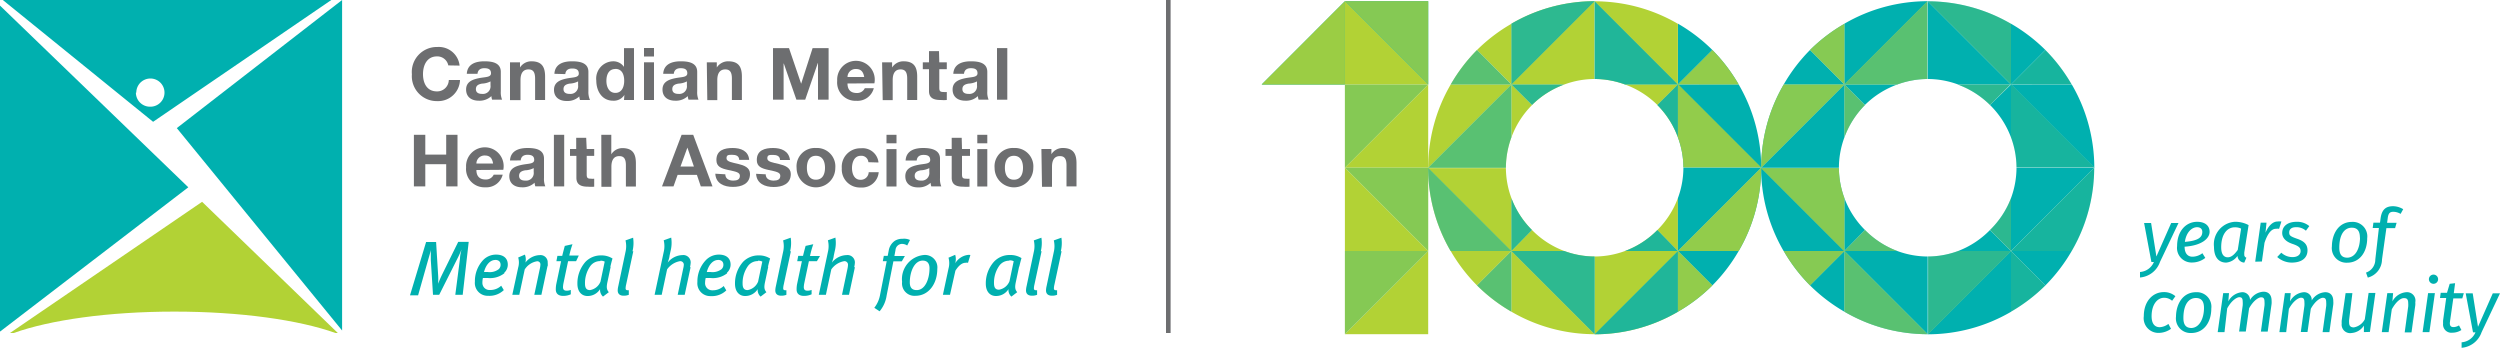<svg id="96af9b23-5225-4675-9b69-3eeaf53ea5bc" data-name="Layer 1" xmlns="http://www.w3.org/2000/svg" viewBox="0 0 250 34.78"><defs><style>.\36 f14e06d-10d0-4fd1-8a53-23f85df11bb2,.\39 e86d1b9-7852-42df-94a5-38a3466c07d6{fill:#00b0af;}.\31 73bca00-f6fe-4c69-b1ea-6a01f76fe65b,.\33 cd9bef4-8fcf-457e-b6ba-16874d1bbea9,.\34 07a3e60-628d-4fb6-898a-2a2bca4ce34f,.\35 e94da19-473b-40ab-b5f3-05cb03e92d9d,.\39 effb24c-0d02-4901-bf3d-e4822c74c3ce,.eb37a433-2920-43af-9ec8-0befc15453f7{fill:#b2d235;}.\34 f3eab9d-8ef4-45eb-8f2f-a68d25faa991{fill:#6d6e70;}.bebde1bb-21bf-4589-a5db-37207d84ea00,.eb37a433-2920-43af-9ec8-0befc15453f7{opacity:0.25;}.\33 cd9bef4-8fcf-457e-b6ba-16874d1bbea9,.\39 e86d1b9-7852-42df-94a5-38a3466c07d6{opacity:0.13;}.\35 e94da19-473b-40ab-b5f3-05cb03e92d9d,.e049091c-2143-4caf-b2f6-b15b37277866{opacity:0.5;}.\31 73bca00-f6fe-4c69-b1ea-6a01f76fe65b,.\32 a732f2a-993d-4a82-8828-a2d132b59f99{opacity:0.75;}.\34 07a3e60-628d-4fb6-898a-2a2bca4ce34f,.f73f4708-96d4-42f2-92d9-a125276710cd{opacity:0.82;}</style></defs><title>mne</title><path class="6f14e06d-10d0-4fd1-8a53-23f85df11bb2" d="M13.63,16.26A1.41,1.41,0,1,1,15,17.67a1.41,1.41,0,0,1-1.41-1.41m1.72,2.92L33.13,7H.28Z" transform="translate(0 -7)"/><polygon class="6f14e06d-10d0-4fd1-8a53-23f85df11bb2" points="0 0.56 18.83 18.73 0 33.16 0 0.56"/><polygon class="6f14e06d-10d0-4fd1-8a53-23f85df11bb2" points="34.21 0 17.68 12.81 34.21 33.05 34.21 0"/><path class="9effb24c-0d02-4901-bf3d-e4822c74c3ce" d="M17.44,38.16c6.62,0,12.48.84,16.11,2.14h.23L20.21,27.18,1,40.3h.37C5,39,10.82,38.16,17.44,38.16" transform="translate(0 -7)"/><path class="4f3eab9d-8ef4-45eb-8f2f-a68d25faa991" d="M44.83,13.54a1.12,1.12,0,0,0-1.13-.9c-1,0-1.4.87-1.4,1.77s.38,1.73,1.4,1.73A1.16,1.16,0,0,0,44.88,15H46a2.18,2.18,0,0,1-2.27,2.11,2.49,2.49,0,0,1-2.54-2.68,2.5,2.5,0,0,1,2.54-2.73,2.09,2.09,0,0,1,2.23,1.86Z" transform="translate(0 -7)"/><path class="4f3eab9d-8ef4-45eb-8f2f-a68d25faa991" d="M46.68,14.38c.06-1,.92-1.25,1.76-1.25s1.64.17,1.64,1.06v1.95a1.92,1.92,0,0,0,.13.83h-1a1.48,1.48,0,0,1-.07-.36,1.72,1.72,0,0,1-1.26.46c-.71,0-1.27-.35-1.27-1.12s.64-1,1.27-1.13,1.22-.07,1.22-.49-.3-.51-.67-.51-.64.16-.68.56Zm2.37.76a2,2,0,0,1-.85.22c-.32.06-.61.17-.61.55s.3.48.63.48a.76.76,0,0,0,.83-.86Z" transform="translate(0 -7)"/><path class="4f3eab9d-8ef4-45eb-8f2f-a68d25faa991" d="M51,13.23h1v.52h0a1.34,1.34,0,0,1,1.14-.62c1.09,0,1.37.62,1.37,1.54V17h-1V14.86c0-.62-.18-.92-.66-.92s-.8.31-.8,1.07v2H51Z" transform="translate(0 -7)"/><path class="4f3eab9d-8ef4-45eb-8f2f-a68d25faa991" d="M55.44,14.38c.06-1,.92-1.25,1.76-1.25s1.64.17,1.64,1.06v1.95A1.93,1.93,0,0,0,59,17h-1a1.52,1.52,0,0,1-.07-.36,1.71,1.71,0,0,1-1.26.46c-.71,0-1.27-.35-1.27-1.12s.64-1,1.27-1.13,1.21-.07,1.21-.49-.3-.51-.67-.51-.64.16-.68.56Zm2.37.76a2,2,0,0,1-.85.22c-.32.06-.61.17-.61.55s.3.48.63.48a.76.76,0,0,0,.83-.86Z" transform="translate(0 -7)"/><path class="4f3eab9d-8ef4-45eb-8f2f-a68d25faa991" d="M62.44,16.49h0a1.24,1.24,0,0,1-1.13.58c-1.13,0-1.68-1-1.68-2a1.73,1.73,0,0,1,1.66-1.94,1.29,1.29,0,0,1,1.11.56h0V11.81h1V17h-1Zm-.9-2.59c-.67,0-.9.58-.9,1.19s.27,1.2.9,1.2.88-.59.88-1.21-.22-1.19-.88-1.19" transform="translate(0 -7)"/><path class="4f3eab9d-8ef4-45eb-8f2f-a68d25faa991" d="M65.4,12.65h-1v-.85h1Zm-1,.58h1V17h-1Z" transform="translate(0 -7)"/><path class="4f3eab9d-8ef4-45eb-8f2f-a68d25faa991" d="M66.32,14.38c.06-1,.92-1.25,1.76-1.25s1.64.17,1.64,1.06v1.95a1.92,1.92,0,0,0,.13.83h-1a1.52,1.52,0,0,1-.07-.36,1.72,1.72,0,0,1-1.26.46c-.71,0-1.27-.35-1.27-1.12s.64-1,1.27-1.13,1.21-.07,1.21-.49-.3-.51-.67-.51-.64.16-.68.56Zm2.37.76a2,2,0,0,1-.85.22c-.32.06-.61.17-.61.55s.3.48.63.48a.76.76,0,0,0,.83-.86Z" transform="translate(0 -7)"/><path class="4f3eab9d-8ef4-45eb-8f2f-a68d25faa991" d="M70.68,13.23h1v.52h0a1.34,1.34,0,0,1,1.14-.62c1.09,0,1.37.62,1.37,1.54V17h-1V14.86c0-.62-.18-.92-.66-.92s-.8.31-.8,1.07v2h-1Z" transform="translate(0 -7)"/><polygon class="4f3eab9d-8ef4-45eb-8f2f-a68d25faa991" points="77.3 4.81 78.9 4.81 80.11 8.36 80.12 8.36 81.26 4.81 82.86 4.81 82.86 9.97 81.8 9.97 81.8 6.31 81.78 6.31 80.52 9.97 79.64 9.97 78.38 6.35 78.36 6.35 78.36 9.97 77.3 9.97 77.3 4.81"/><path class="4f3eab9d-8ef4-45eb-8f2f-a68d25faa991" d="M84.75,15.35c0,.65.35.95.92.95a.84.84,0,0,0,.81-.48h.9a1.68,1.68,0,0,1-1.75,1.26,1.83,1.83,0,0,1-1.91-2,1.88,1.88,0,1,1,3.72.25Zm1.67-.65c-.09-.52-.32-.8-.82-.8a.81.81,0,0,0-.85.8Z" transform="translate(0 -7)"/><path class="4f3eab9d-8ef4-45eb-8f2f-a68d25faa991" d="M88.21,13.23h1v.52h0a1.33,1.33,0,0,1,1.14-.62c1.09,0,1.37.62,1.37,1.54V17h-1V14.86c0-.62-.18-.92-.66-.92s-.79.31-.79,1.07v2h-1Z" transform="translate(0 -7)"/><path class="4f3eab9d-8ef4-45eb-8f2f-a68d25faa991" d="M93.93,13.23h.75v.69h-.75v1.85c0,.35.09.43.43.43a1.62,1.62,0,0,0,.32,0V17a3.81,3.81,0,0,1-.6,0c-.63,0-1.18-.14-1.18-.89V13.92h-.62v-.69h.62V12.11h1Z" transform="translate(0 -7)"/><path class="4f3eab9d-8ef4-45eb-8f2f-a68d25faa991" d="M95.33,14.38c.06-1,.92-1.25,1.76-1.25s1.64.17,1.64,1.06v1.95a1.92,1.92,0,0,0,.13.83h-1a1.52,1.52,0,0,1-.07-.36,1.71,1.71,0,0,1-1.26.46c-.71,0-1.27-.35-1.27-1.12s.64-1,1.27-1.13,1.22-.07,1.22-.49-.3-.51-.67-.51-.64.16-.68.56Zm2.37.76a2,2,0,0,1-.85.22c-.32.06-.61.17-.61.55s.3.48.63.48a.76.76,0,0,0,.83-.86Z" transform="translate(0 -7)"/><rect class="4f3eab9d-8ef4-45eb-8f2f-a68d25faa991" x="99.7" y="4.81" width="1.03" height="5.16"/><polygon class="4f3eab9d-8ef4-45eb-8f2f-a68d25faa991" points="41.39 13.48 42.53 13.48 42.53 15.46 44.62 15.46 44.62 13.48 45.75 13.48 45.75 18.64 44.62 18.64 44.62 16.42 42.53 16.42 42.53 18.64 41.39 18.64 41.39 13.48"/><path class="4f3eab9d-8ef4-45eb-8f2f-a68d25faa991" d="M47.64,24c0,.65.35.95.92.95a.85.85,0,0,0,.81-.48h.9a1.68,1.68,0,0,1-1.75,1.26,1.83,1.83,0,0,1-1.91-2,1.88,1.88,0,1,1,3.72.25Zm1.67-.65c-.09-.52-.32-.8-.82-.8a.81.81,0,0,0-.85.8Z" transform="translate(0 -7)"/><path class="4f3eab9d-8ef4-45eb-8f2f-a68d25faa991" d="M51,23.05c.06-1,.92-1.25,1.76-1.25s1.64.17,1.64,1.06v1.94a1.92,1.92,0,0,0,.13.83h-1a1.5,1.5,0,0,1-.07-.36,1.72,1.72,0,0,1-1.26.46c-.71,0-1.27-.35-1.27-1.12s.64-1,1.27-1.13,1.22-.07,1.22-.49-.3-.51-.67-.51-.64.16-.68.56Zm2.37.76a2,2,0,0,1-.85.22c-.32.06-.61.17-.61.55s.3.48.63.48a.76.76,0,0,0,.83-.86Z" transform="translate(0 -7)"/><rect class="4f3eab9d-8ef4-45eb-8f2f-a68d25faa991" x="55.39" y="13.48" width="1.03" height="5.16"/><path class="4f3eab9d-8ef4-45eb-8f2f-a68d25faa991" d="M58.67,21.9h.75v.69h-.75v1.85c0,.35.09.43.43.43a1.56,1.56,0,0,0,.32,0v.8a3.83,3.83,0,0,1-.6,0c-.63,0-1.18-.14-1.18-.89V22.59H57V21.9h.62V20.78h1Z" transform="translate(0 -7)"/><path class="4f3eab9d-8ef4-45eb-8f2f-a68d25faa991" d="M60.13,20.48h1v1.95h0a1.31,1.31,0,0,1,1.09-.62c1.09,0,1.37.61,1.37,1.54v2.3h-1V23.53c0-.62-.18-.92-.66-.92s-.79.31-.79,1.07v2h-1Z" transform="translate(0 -7)"/><path class="4f3eab9d-8ef4-45eb-8f2f-a68d25faa991" d="M68.16,20.48h1.16l1.93,5.16H70.08l-.39-1.15H67.76l-.41,1.15H66.2Zm-.11,3.17h1.34l-.65-1.89h0Z" transform="translate(0 -7)"/><path class="4f3eab9d-8ef4-45eb-8f2f-a68d25faa991" d="M72.53,24.43c0,.45.38.63.79.63s.67-.12.67-.48-.43-.42-1.16-.58-1.19-.34-1.19-1c0-1,.82-1.2,1.63-1.2s1.57.28,1.65,1.19h-1c0-.4-.33-.51-.7-.51s-.57,0-.57.35.58.42,1.16.56,1.19.35,1.19,1c0,1-.85,1.3-1.71,1.3s-1.71-.33-1.76-1.32Z" transform="translate(0 -7)"/><path class="4f3eab9d-8ef4-45eb-8f2f-a68d25faa991" d="M76.57,24.43c0,.45.38.63.79.63s.67-.12.67-.48-.43-.42-1.16-.58-1.19-.34-1.19-1c0-1,.83-1.2,1.63-1.2S78.88,22.08,79,23H78c0-.4-.33-.51-.7-.51s-.57,0-.57.35.58.42,1.16.56,1.19.35,1.19,1c0,1-.85,1.3-1.71,1.3s-1.71-.33-1.76-1.32Z" transform="translate(0 -7)"/><path class="4f3eab9d-8ef4-45eb-8f2f-a68d25faa991" d="M81.59,21.8a1.84,1.84,0,0,1,1.94,2,1.93,1.93,0,1,1-3.87,0,1.83,1.83,0,0,1,1.93-2m0,3.17c.7,0,.91-.6.91-1.19s-.21-1.2-.91-1.2-.9.6-.9,1.2.21,1.19.9,1.19" transform="translate(0 -7)"/><path class="4f3eab9d-8ef4-45eb-8f2f-a68d25faa991" d="M86.84,23.22a.7.7,0,0,0-.76-.64c-.66,0-.88.67-.88,1.22s.21,1.18.85,1.18a.79.79,0,0,0,.82-.76h1a1.67,1.67,0,0,1-1.8,1.53,1.81,1.81,0,0,1-1.89-1.92,1.85,1.85,0,0,1,1.91-2,1.59,1.59,0,0,1,1.76,1.42Z" transform="translate(0 -7)"/><path class="4f3eab9d-8ef4-45eb-8f2f-a68d25faa991" d="M89.65,21.33h-1v-.85h1Zm-1,.58h1v3.74h-1Z" transform="translate(0 -7)"/><path class="4f3eab9d-8ef4-45eb-8f2f-a68d25faa991" d="M90.56,23.05c.06-1,.92-1.25,1.76-1.25S94,22,94,22.87v1.94a1.92,1.92,0,0,0,.13.83h-1a1.54,1.54,0,0,1-.07-.36,1.72,1.72,0,0,1-1.26.46c-.71,0-1.27-.35-1.27-1.12s.64-1,1.27-1.13,1.22-.07,1.22-.49-.3-.51-.67-.51-.64.16-.68.56Zm2.37.76a2,2,0,0,1-.85.22c-.32.06-.61.17-.61.55s.3.48.63.48a.76.76,0,0,0,.83-.86Z" transform="translate(0 -7)"/><path class="4f3eab9d-8ef4-45eb-8f2f-a68d25faa991" d="M96.2,21.9H97v.69H96.2v1.85c0,.35.09.43.43.43a1.55,1.55,0,0,0,.32,0v.8a3.81,3.81,0,0,1-.6,0c-.63,0-1.18-.14-1.18-.89V22.59h-.62V21.9h.62V20.78h1Z" transform="translate(0 -7)"/><path class="4f3eab9d-8ef4-45eb-8f2f-a68d25faa991" d="M98.73,21.33h-1v-.85h1Zm-1,.58h1v3.74h-1Z" transform="translate(0 -7)"/><path class="4f3eab9d-8ef4-45eb-8f2f-a68d25faa991" d="M101.39,21.8a1.84,1.84,0,0,1,1.94,2,1.93,1.93,0,1,1-3.87,0,1.83,1.83,0,0,1,1.93-2m0,3.17c.7,0,.91-.6.91-1.19s-.21-1.2-.91-1.2-.9.6-.9,1.2.21,1.19.9,1.19" transform="translate(0 -7)"/><path class="4f3eab9d-8ef4-45eb-8f2f-a68d25faa991" d="M104.14,21.9h1v.52h0a1.33,1.33,0,0,1,1.14-.62c1.09,0,1.37.62,1.37,1.54v2.3h-1V23.53c0-.62-.18-.92-.66-.92s-.79.31-.79,1.07v2h-1Z" transform="translate(0 -7)"/><path class="6f14e06d-10d0-4fd1-8a53-23f85df11bb2" d="M46.27,36.48h-.74L46,32.85c0-.34.14-.84.16-.91-.11.27-.26.6-.38.84l-1.86,3.7H43.3L43.08,33c0-.36,0-.66,0-1,0,.08-.18.69-.27,1l-1,3.53H41l1.61-5.33h1l.2,3.27a6,6,0,0,1,0,.91c.16-.41.24-.59.38-.88l1.63-3.31h1.05Z" transform="translate(0 -7)"/><path class="6f14e06d-10d0-4fd1-8a53-23f85df11bb2" d="M50.43,34.33a2.31,2.31,0,0,1-1.66.47l-.48,0a2.18,2.18,0,0,0-.05.45A.71.71,0,0,0,49,36a1.57,1.57,0,0,0,1.12-.43l.26.44a2.07,2.07,0,0,1-1.57.57,1.28,1.28,0,0,1-1.32-1.41A3.08,3.08,0,0,1,48.32,33a1.8,1.8,0,0,1,1.29-.54c.74,0,1.17.37,1.17,1a1.1,1.1,0,0,1-.35.81M49.51,33c-.46,0-.91.43-1.11,1.2l.37,0a1.47,1.47,0,0,0,1.1-.28.59.59,0,0,0,.19-.43c0-.28-.15-.5-.55-.5" transform="translate(0 -7)"/><path class="6f14e06d-10d0-4fd1-8a53-23f85df11bb2" d="M54.75,33.61l-.61,2.87h-.71l.55-2.6a2.24,2.24,0,0,0,.06-.4.31.31,0,0,0-.35-.35,1.8,1.8,0,0,0-1.22.82l-.54,2.53h-.7l.59-2.73a1.81,1.81,0,0,0,0-1l.67-.29a1.33,1.33,0,0,1,.05.8A1.88,1.88,0,0,1,54,32.51a.72.72,0,0,1,.77.77,1.65,1.65,0,0,1,0,.33" transform="translate(0 -7)"/><path class="6f14e06d-10d0-4fd1-8a53-23f85df11bb2" d="M57.61,33.12h-.8l-.46,2.19a2.27,2.27,0,0,0-.05.4c0,.26.12.36.38.36a1.08,1.08,0,0,0,.4-.08v.44a1.8,1.8,0,0,1-.76.16c-.49,0-.74-.24-.74-.64a2.82,2.82,0,0,1,.05-.55l.48-2.28h-.47l.1-.53h.48c.08-.33.17-.67.26-1l.77-.17a9.25,9.25,0,0,0-.32,1.13h.95Z" transform="translate(0 -7)"/><path class="6f14e06d-10d0-4fd1-8a53-23f85df11bb2" d="M61.07,33.66l-.33,1.56c-.12.57-.05.76.14,1l-.58.44a.89.89,0,0,1-.29-.75,1.45,1.45,0,0,1-1.27.69c-.53,0-1-.39-1-1.23a3.24,3.24,0,0,1,.81-2.19,2.14,2.14,0,0,1,1.55-.64,2.07,2.07,0,0,1,1.15.31c-.06.2-.16.58-.22.85m-1-.59a1.21,1.21,0,0,0-1,.5,2.93,2.93,0,0,0-.53,1.75c0,.47.17.65.5.65a1.37,1.37,0,0,0,1.05-.85l.42-2a.92.92,0,0,0-.42-.09" transform="translate(0 -7)"/><path class="6f14e06d-10d0-4fd1-8a53-23f85df11bb2" d="M63.33,32.12l-.71,3.31a1.94,1.94,0,0,0-.06.4c0,.13.06.19.18.19a.42.42,0,0,0,.14,0l0,.46a1.32,1.32,0,0,1-.52.09c-.38,0-.59-.19-.59-.53a2.1,2.1,0,0,1,.06-.43l.72-3.42a2.51,2.51,0,0,0,0-1.15l.76-.27a3.48,3.48,0,0,1-.06,1.36" transform="translate(0 -7)"/><path class="6f14e06d-10d0-4fd1-8a53-23f85df11bb2" d="M69.06,33.72l-.59,2.76h-.7l.55-2.62a1.94,1.94,0,0,0,.06-.36.35.35,0,0,0-.4-.38,2,2,0,0,0-1.27.82l-.54,2.54h-.71l.91-4.28a2.46,2.46,0,0,0,0-1.17l.75-.27a3.33,3.33,0,0,1-.07,1.37l-.1.47c0,.14-.12.49-.18.66a1.94,1.94,0,0,1,1.46-.75.74.74,0,0,1,.84.74,2.88,2.88,0,0,1-.07.47" transform="translate(0 -7)"/><path class="6f14e06d-10d0-4fd1-8a53-23f85df11bb2" d="M72.71,34.33a2.3,2.3,0,0,1-1.66.47l-.48,0a2.12,2.12,0,0,0-.06.45.71.71,0,0,0,.74.78,1.57,1.57,0,0,0,1.12-.43l.26.44a2.07,2.07,0,0,1-1.57.57,1.28,1.28,0,0,1-1.32-1.41A3.08,3.08,0,0,1,70.6,33a1.8,1.8,0,0,1,1.29-.54c.74,0,1.17.37,1.17,1a1.1,1.1,0,0,1-.36.81M71.79,33c-.46,0-.91.43-1.11,1.2l.37,0a1.48,1.48,0,0,0,1.1-.28.59.59,0,0,0,.19-.43c0-.28-.15-.5-.55-.5" transform="translate(0 -7)"/><path class="6f14e06d-10d0-4fd1-8a53-23f85df11bb2" d="M76.83,33.66l-.33,1.56c-.12.57-.05.76.14,1l-.58.44a.88.88,0,0,1-.29-.75,1.46,1.46,0,0,1-1.27.69c-.53,0-1-.39-1-1.23a3.24,3.24,0,0,1,.81-2.19,2.14,2.14,0,0,1,1.55-.64,2.07,2.07,0,0,1,1.15.31c-.06.2-.16.58-.22.85m-1-.59a1.21,1.21,0,0,0-1,.5,2.93,2.93,0,0,0-.53,1.75c0,.47.17.65.5.65a1.38,1.38,0,0,0,1.05-.85l.42-2a.93.93,0,0,0-.42-.09" transform="translate(0 -7)"/><path class="6f14e06d-10d0-4fd1-8a53-23f85df11bb2" d="M79.09,32.12l-.71,3.31a1.94,1.94,0,0,0-.06.4c0,.13.06.19.18.19a.43.43,0,0,0,.14,0l0,.46a1.32,1.32,0,0,1-.52.09c-.38,0-.59-.19-.59-.53a2.16,2.16,0,0,1,.06-.43l.72-3.42a2.48,2.48,0,0,0,0-1.15l.76-.27a3.52,3.52,0,0,1-.06,1.36" transform="translate(0 -7)"/><path class="6f14e06d-10d0-4fd1-8a53-23f85df11bb2" d="M81.69,33.12h-.8l-.46,2.19a2.27,2.27,0,0,0-.05.4c0,.26.12.36.38.36a1.08,1.08,0,0,0,.4-.08v.44a1.8,1.8,0,0,1-.76.16c-.49,0-.74-.24-.74-.64a2.82,2.82,0,0,1,.05-.55l.48-2.28h-.47l.1-.53h.48c.08-.33.17-.67.26-1l.77-.17A9.57,9.57,0,0,0,81,32.6H82Z" transform="translate(0 -7)"/><path class="6f14e06d-10d0-4fd1-8a53-23f85df11bb2" d="M85.49,33.72l-.59,2.76h-.7l.55-2.62a2,2,0,0,0,.05-.36.35.35,0,0,0-.4-.38,2,2,0,0,0-1.27.82l-.54,2.54h-.71l.91-4.28a2.46,2.46,0,0,0,0-1.17l.75-.27a3.32,3.32,0,0,1-.07,1.37l-.1.47c0,.14-.12.49-.18.66a1.94,1.94,0,0,1,1.46-.75.74.74,0,0,1,.84.74,2.72,2.72,0,0,1-.07.47" transform="translate(0 -7)"/><path class="6f14e06d-10d0-4fd1-8a53-23f85df11bb2" d="M90.72,31.55a.94.94,0,0,0-.53-.16.66.66,0,0,0-.64.62l-.11.59h1.05l-.31.53h-.84l-.68,3.44a3.13,3.13,0,0,1-.7,1.56l-.53-.35A2.91,2.91,0,0,0,88,36.52l.67-3.4h-.39l.1-.53h.39s.09-.47.1-.52a1.47,1.47,0,0,1,.63-1,1.39,1.39,0,0,1,.75-.19A1.36,1.36,0,0,1,91,31Z" transform="translate(0 -7)"/><path class="6f14e06d-10d0-4fd1-8a53-23f85df11bb2" d="M91.54,36.58a1.24,1.24,0,0,1-1.33-1.39,2.42,2.42,0,0,1,2.18-2.69,1.24,1.24,0,0,1,1.34,1.39c0,1.47-.85,2.69-2.19,2.69m.73-3.52c-.82,0-1.29,1.09-1.29,2.18,0,.55.25.77.69.77.84,0,1.28-1.1,1.28-2.18,0-.57-.3-.77-.68-.77" transform="translate(0 -7)"/><path class="6f14e06d-10d0-4fd1-8a53-23f85df11bb2" d="M96.8,33.28a.65.65,0,0,0-.26,0c-.32,0-.67.26-1,.79L95,36.48h-.71l.56-2.62a2.05,2.05,0,0,0,0-1.09l.67-.29a1.51,1.51,0,0,1,0,.85,1.74,1.74,0,0,1,1.21-.83.85.85,0,0,1,.31,0Z" transform="translate(0 -7)"/><path class="6f14e06d-10d0-4fd1-8a53-23f85df11bb2" d="M101.91,33.66l-.33,1.56c-.12.57-.05.76.14,1l-.58.44a.88.88,0,0,1-.29-.75,1.46,1.46,0,0,1-1.27.69c-.53,0-1-.39-1-1.23a3.24,3.24,0,0,1,.81-2.19A2.14,2.14,0,0,1,101,32.5a2.07,2.07,0,0,1,1.15.31c-.06.2-.16.58-.22.85m-1-.59a1.21,1.21,0,0,0-1,.5,2.93,2.93,0,0,0-.53,1.75c0,.47.17.65.5.65a1.37,1.37,0,0,0,1.05-.85l.42-2a.93.93,0,0,0-.42-.09" transform="translate(0 -7)"/><path class="6f14e06d-10d0-4fd1-8a53-23f85df11bb2" d="M104.16,32.12l-.71,3.31a1.94,1.94,0,0,0-.06.4c0,.13.06.19.18.19a.43.43,0,0,0,.14,0l0,.46a1.32,1.32,0,0,1-.52.09c-.38,0-.59-.19-.59-.53a2.1,2.1,0,0,1,.06-.43l.72-3.42a2.48,2.48,0,0,0,0-1.15l.76-.27a3.5,3.5,0,0,1-.06,1.36" transform="translate(0 -7)"/><path class="6f14e06d-10d0-4fd1-8a53-23f85df11bb2" d="M106.16,32.12l-.71,3.31a2,2,0,0,0-.06.4c0,.13.06.19.18.19a.42.42,0,0,0,.14,0l0,.46a1.32,1.32,0,0,1-.52.09c-.38,0-.59-.19-.59-.53a2.1,2.1,0,0,1,.06-.43l.72-3.42a2.48,2.48,0,0,0,0-1.15l.76-.27a3.52,3.52,0,0,1-.06,1.36" transform="translate(0 -7)"/><rect class="4f3eab9d-8ef4-45eb-8f2f-a68d25faa991" x="116.6" width="0.46" height="33.3"/><path class="6f14e06d-10d0-4fd1-8a53-23f85df11bb2" d="M216,33.19a2.32,2.32,0,0,1-2,1.56l0-.55a1.63,1.63,0,0,0,1.39-1h-.25l-.73-3.9h.7l.53,3.35h0l1.48-3.35h.73Z" transform="translate(0 -7)"/><path class="6f14e06d-10d0-4fd1-8a53-23f85df11bb2" d="M218.46,31.67c0,.71.35,1,.78,1a1.66,1.66,0,0,0,1-.35l.29.47a2.13,2.13,0,0,1-1.29.46,1.46,1.46,0,0,1-1.53-1.64c0-1.53.91-2.43,2-2.43.77,0,1.25.37,1.25,1S220.24,31.55,218.46,31.67Zm0-.48c1.39-.11,1.77-.47,1.77-1,0-.31-.21-.47-.53-.47C219.14,29.73,218.61,30.28,218.49,31.18Z" transform="translate(0 -7)"/><path class="6f14e06d-10d0-4fd1-8a53-23f85df11bb2" d="M224.43,32.23a1.28,1.28,0,0,0,0,.21.3.3,0,0,0,.21.33l-.21.49a.71.71,0,0,1-.68-.67,1.55,1.55,0,0,1-1.13.67c-.73,0-1.22-.51-1.22-1.57a2.25,2.25,0,0,1,2.06-2.51,2.8,2.8,0,0,1,1.4.33Zm-.65-.27.33-2.1a1.4,1.4,0,0,0-.63-.13c-.73,0-1.36.64-1.36,2,0,.75.3,1,.66,1S223.44,32.45,223.77,32Z" transform="translate(0 -7)"/><path class="6f14e06d-10d0-4fd1-8a53-23f85df11bb2" d="M225.52,33.17l.55-3.9h.58l-.1,1c.34-.79.79-1.12,1.21-1.12a1.56,1.56,0,0,1,.38,0l-.23.73a1.18,1.18,0,0,0-.32,0c-.41,0-.8.39-1.14,1.4l-.26,1.87Z" transform="translate(0 -7)"/><path class="6f14e06d-10d0-4fd1-8a53-23f85df11bb2" d="M230.06,32.11c0-.33-.16-.5-.84-.73s-1-.63-1-1.08c0-.67.53-1.12,1.44-1.12a1.87,1.87,0,0,1,1.27.43l-.34.46a1.42,1.42,0,0,0-1-.35c-.44,0-.67.21-.67.52s.11.4.83.65,1,.6,1,1.15c0,.74-.56,1.22-1.58,1.22a2.2,2.2,0,0,1-1.45-.56l.41-.43a1.65,1.65,0,0,0,1.1.44C229.74,32.72,230.06,32.47,230.06,32.11Z" transform="translate(0 -7)"/><path class="6f14e06d-10d0-4fd1-8a53-23f85df11bb2" d="M235.2,29.19a1.45,1.45,0,0,1,1.52,1.63c0,1.42-.78,2.45-2,2.45a1.46,1.46,0,0,1-1.53-1.64C233.2,30.4,233.85,29.19,235.2,29.19Zm.79,1.58c0-.7-.28-1-.81-1-.7,0-1.25.62-1.25,2,0,.7.27,1,.82,1C235.63,32.72,236,31.72,236,30.76Z" transform="translate(0 -7)"/><path class="6f14e06d-10d0-4fd1-8a53-23f85df11bb2" d="M237.89,29.8h-.62l.07-.53H238l.06-.44c.12-.88.53-1.21,1.26-1.21a2,2,0,0,1,1,.3l-.26.47a1.44,1.44,0,0,0-.73-.21c-.33,0-.5.13-.56.66l-.06.44h.95l-.15.53h-.87l-.44,3.14a1.89,1.89,0,0,1-1.42,1.81l-.18-.5a1.37,1.37,0,0,0,.93-1.31Z" transform="translate(0 -7)"/><path class="6f14e06d-10d0-4fd1-8a53-23f85df11bb2" d="M216.84,39.39l.26.49a2.13,2.13,0,0,1-1.24.41,1.47,1.47,0,0,1-1.48-1.67c0-1.53.93-2.41,2-2.41a1.73,1.73,0,0,1,1.16.41l-.33.46a1.17,1.17,0,0,0-.82-.3c-.63,0-1.23.64-1.23,1.84,0,.77.33,1.1.82,1.1A1.56,1.56,0,0,0,216.84,39.39Z" transform="translate(0 -7)"/><path class="6f14e06d-10d0-4fd1-8a53-23f85df11bb2" d="M219.61,36.22a1.45,1.45,0,0,1,1.52,1.63c0,1.42-.78,2.45-2,2.45a1.46,1.46,0,0,1-1.53-1.64C217.61,37.43,218.26,36.22,219.61,36.22Zm.79,1.58c0-.7-.28-1-.81-1-.7,0-1.25.62-1.25,2,0,.7.27,1,.82,1C220,39.75,220.4,38.76,220.4,37.79Z" transform="translate(0 -7)"/><path class="6f14e06d-10d0-4fd1-8a53-23f85df11bb2" d="M222.45,40.21h-.68l.55-3.9h.58l-.07.83a1.72,1.72,0,0,1,1.38-.92A.76.76,0,0,1,225,37a1.68,1.68,0,0,1,1.35-.83c.47,0,.81.28.81.91a2.09,2.09,0,0,1,0,.3l-.39,2.78h-.68l.36-2.61a2.51,2.51,0,0,0,0-.38c0-.36-.13-.44-.34-.44s-.74.27-1.2,1.1l-.33,2.32h-.67l.36-2.61a2.51,2.51,0,0,0,0-.38c0-.36-.13-.44-.34-.44s-.75.27-1.21,1.12Z" transform="translate(0 -7)"/><path class="6f14e06d-10d0-4fd1-8a53-23f85df11bb2" d="M228.62,40.21h-.68l.55-3.9h.58l-.07.83a1.72,1.72,0,0,1,1.38-.92.76.76,0,0,1,.79.83,1.68,1.68,0,0,1,1.35-.83c.47,0,.81.28.81.91a2.09,2.09,0,0,1,0,.3l-.39,2.78h-.68l.36-2.61a2.51,2.51,0,0,0,0-.38c0-.36-.13-.44-.34-.44s-.74.27-1.2,1.1l-.33,2.32h-.67l.36-2.61a2.51,2.51,0,0,0,0-.38c0-.36-.13-.44-.34-.44s-.75.27-1.21,1.12Z" transform="translate(0 -7)"/><path class="6f14e06d-10d0-4fd1-8a53-23f85df11bb2" d="M236.39,40.21l0-.65a1.6,1.6,0,0,1-1.22.74.85.85,0,0,1-1-.94,2.33,2.33,0,0,1,0-.3l.39-2.75h.68L234.91,39a1.7,1.7,0,0,0,0,.25c0,.36.17.49.48.49a1.55,1.55,0,0,0,1.09-.81l.38-2.64h.68l-.55,3.9Z" transform="translate(0 -7)"/><path class="6f14e06d-10d0-4fd1-8a53-23f85df11bb2" d="M238.86,40.21h-.68l.55-3.9h.58l-.07.83a1.73,1.73,0,0,1,1.39-.92.84.84,0,0,1,.9,1,2.13,2.13,0,0,1,0,.3l-.38,2.72h-.68l.35-2.58a2.11,2.11,0,0,0,0-.35c0-.4-.15-.5-.43-.5s-.75.29-1.21,1.12Z" transform="translate(0 -7)"/><path class="6f14e06d-10d0-4fd1-8a53-23f85df11bb2" d="M242.26,40.21l.55-3.9h.68l-.55,3.9Zm1.07-4.83a.46.46,0,1,1,.48-.47A.46.46,0,0,1,243.33,35.38Z" transform="translate(0 -7)"/><path class="6f14e06d-10d0-4fd1-8a53-23f85df11bb2" d="M246.14,40a1.65,1.65,0,0,1-.9.27.83.83,0,0,1-.93-.93,2.19,2.19,0,0,1,0-.3l.31-2.24H244l.07-.52h.63l.27-.9.54-.06-.13,1h1l-.15.52h-.9L245,39.15c-.06.42.07.56.37.56a1.14,1.14,0,0,0,.53-.17Z" transform="translate(0 -7)"/><path class="6f14e06d-10d0-4fd1-8a53-23f85df11bb2" d="M248.16,40.22a2.32,2.32,0,0,1-2,1.56l0-.55a1.63,1.63,0,0,0,1.39-1h-.25l-.73-3.9h.7l.53,3.35h0l1.48-3.35H250Z" transform="translate(0 -7)"/><polygon class="6f14e06d-10d0-4fd1-8a53-23f85df11bb2" points="126.17 8.45 134.49 8.45 134.49 0.12 126.17 8.45"/><polygon class="9effb24c-0d02-4901-bf3d-e4822c74c3ce" points="142.82 8.45 134.49 8.45 134.49 0.12 142.82 8.45"/><polygon class="6f14e06d-10d0-4fd1-8a53-23f85df11bb2" points="134.49 0.12 142.82 0.12 142.82 8.45 134.49 0.12"/><polygon class="9effb24c-0d02-4901-bf3d-e4822c74c3ce" points="134.49 16.77 142.82 16.77 142.82 8.45 134.49 16.77"/><polygon class="9effb24c-0d02-4901-bf3d-e4822c74c3ce" points="142.82 8.45 134.49 8.45 134.49 16.77 142.82 8.45"/><polygon class="9effb24c-0d02-4901-bf3d-e4822c74c3ce" points="142.82 25.1 134.49 25.1 134.49 16.77 142.82 25.1"/><polygon class="9effb24c-0d02-4901-bf3d-e4822c74c3ce" points="134.49 16.77 142.82 16.77 142.82 25.1 134.49 16.77"/><polygon class="9effb24c-0d02-4901-bf3d-e4822c74c3ce" points="134.49 33.42 142.82 33.42 142.82 25.1 134.49 33.42"/><polygon class="9effb24c-0d02-4901-bf3d-e4822c74c3ce" points="142.82 25.1 134.49 25.1 134.49 33.42 142.82 25.1"/><polygon class="9effb24c-0d02-4901-bf3d-e4822c74c3ce" points="126.17 8.45 134.49 8.45 134.49 0.12 126.17 8.45"/><polygon class="9effb24c-0d02-4901-bf3d-e4822c74c3ce" points="134.49 0.12 142.82 0.12 142.82 8.45 134.49 0.12"/><g class="bebde1bb-21bf-4589-a5db-37207d84ea00"><polygon class="6f14e06d-10d0-4fd1-8a53-23f85df11bb2" points="142.82 8.45 134.49 8.45 134.49 16.77 142.82 8.45"/><polygon class="6f14e06d-10d0-4fd1-8a53-23f85df11bb2" points="134.49 16.77 142.82 16.77 142.82 25.1 134.49 16.77"/><polygon class="6f14e06d-10d0-4fd1-8a53-23f85df11bb2" points="142.82 25.1 134.49 25.1 134.49 33.42 142.82 25.1"/><polygon class="6f14e06d-10d0-4fd1-8a53-23f85df11bb2" points="134.49 0.12 142.82 0.12 142.82 8.45 134.49 0.12"/></g><polygon class="9e86d1b9-7852-42df-94a5-38a3466c07d6" points="126.17 8.45 134.49 8.45 134.49 0.12 126.17 8.45"/><path class="6f14e06d-10d0-4fd1-8a53-23f85df11bb2" d="M178.37,15.45h6.07L181,12A16.75,16.75,0,0,0,178.37,15.45Z" transform="translate(0 -7)"/><path class="6f14e06d-10d0-4fd1-8a53-23f85df11bb2" d="M184.44,15.45l8.33-8.33a16.53,16.53,0,0,0-8.33,2.25Z" transform="translate(0 -7)"/><path class="6f14e06d-10d0-4fd1-8a53-23f85df11bb2" d="M195.81,15.45h5.29l-8.33-8.33V14.9A8.81,8.81,0,0,1,195.81,15.45Z" transform="translate(0 -7)"/><path class="6f14e06d-10d0-4fd1-8a53-23f85df11bb2" d="M201.1,15.45,204.54,12a16.75,16.75,0,0,0-3.44-2.63Z" transform="translate(0 -7)"/><path class="6f14e06d-10d0-4fd1-8a53-23f85df11bb2" d="M184.44,20.74V15.45l-8.33,8.33h7.78A8.81,8.81,0,0,1,184.44,20.74Z" transform="translate(0 -7)"/><path class="6f14e06d-10d0-4fd1-8a53-23f85df11bb2" d="M189.73,15.45h-5.29l2.05,2.05A8.89,8.89,0,0,1,189.73,15.45Z" transform="translate(0 -7)"/><path class="6f14e06d-10d0-4fd1-8a53-23f85df11bb2" d="M201.1,20.74V15.45L199,17.5A8.89,8.89,0,0,1,201.1,20.74Z" transform="translate(0 -7)"/><path class="6f14e06d-10d0-4fd1-8a53-23f85df11bb2" d="M201.1,15.45l8.33,8.33a16.53,16.53,0,0,0-2.25-8.33Z" transform="translate(0 -7)"/><path class="6f14e06d-10d0-4fd1-8a53-23f85df11bb2" d="M184.44,32.1l-8.33-8.33a16.53,16.53,0,0,0,2.25,8.33Z" transform="translate(0 -7)"/><path class="6f14e06d-10d0-4fd1-8a53-23f85df11bb2" d="M184.44,26.81V32.1L186.5,30A8.89,8.89,0,0,1,184.44,26.81Z" transform="translate(0 -7)"/><path class="6f14e06d-10d0-4fd1-8a53-23f85df11bb2" d="M195.81,32.1h5.29L199,30A8.89,8.89,0,0,1,195.81,32.1Z" transform="translate(0 -7)"/><path class="6f14e06d-10d0-4fd1-8a53-23f85df11bb2" d="M201.1,26.81V32.1l8.33-8.33h-7.78A8.81,8.81,0,0,1,201.1,26.81Z" transform="translate(0 -7)"/><path class="6f14e06d-10d0-4fd1-8a53-23f85df11bb2" d="M184.44,38.17V32.1L181,35.54A16.75,16.75,0,0,0,184.44,38.17Z" transform="translate(0 -7)"/><path class="6f14e06d-10d0-4fd1-8a53-23f85df11bb2" d="M189.73,32.1h-5.29l8.33,8.33V32.65A8.81,8.81,0,0,1,189.73,32.1Z" transform="translate(0 -7)"/><path class="6f14e06d-10d0-4fd1-8a53-23f85df11bb2" d="M201.1,32.1l-8.33,8.33a16.53,16.53,0,0,0,8.33-2.25Z" transform="translate(0 -7)"/><path class="6f14e06d-10d0-4fd1-8a53-23f85df11bb2" d="M207.17,32.1H201.1l3.44,3.44A16.76,16.76,0,0,0,207.17,32.1Z" transform="translate(0 -7)"/><path class="6f14e06d-10d0-4fd1-8a53-23f85df11bb2" d="M207.17,15.45A16.76,16.76,0,0,0,204.54,12l-3.44,3.44Z" transform="translate(0 -7)"/><path class="6f14e06d-10d0-4fd1-8a53-23f85df11bb2" d="M201.1,20.74a8.81,8.81,0,0,1,.55,3h7.78l-8.33-8.33Z" transform="translate(0 -7)"/><path class="6f14e06d-10d0-4fd1-8a53-23f85df11bb2" d="M207.17,32.1a16.53,16.53,0,0,0,2.25-8.33L201.1,32.1Z" transform="translate(0 -7)"/><path class="6f14e06d-10d0-4fd1-8a53-23f85df11bb2" d="M204.54,35.54,201.1,32.1v6.07A16.75,16.75,0,0,0,204.54,35.54Z" transform="translate(0 -7)"/><path class="6f14e06d-10d0-4fd1-8a53-23f85df11bb2" d="M201.1,9.38a16.53,16.53,0,0,0-8.33-2.25l8.33,8.33Z" transform="translate(0 -7)"/><path class="6f14e06d-10d0-4fd1-8a53-23f85df11bb2" d="M199,17.5l2.05-2.05h-5.29A8.89,8.89,0,0,1,199,17.5Z" transform="translate(0 -7)"/><path class="6f14e06d-10d0-4fd1-8a53-23f85df11bb2" d="M201.1,32.1V26.81A8.89,8.89,0,0,1,199,30Z" transform="translate(0 -7)"/><path class="6f14e06d-10d0-4fd1-8a53-23f85df11bb2" d="M195.81,32.1a8.81,8.81,0,0,1-3,.55v7.78l8.33-8.33Z" transform="translate(0 -7)"/><path class="6f14e06d-10d0-4fd1-8a53-23f85df11bb2" d="M189.73,15.45a8.81,8.81,0,0,1,3-.55V7.12l-8.33,8.33Z" transform="translate(0 -7)"/><path class="6f14e06d-10d0-4fd1-8a53-23f85df11bb2" d="M184.44,15.45v5.29a8.89,8.89,0,0,1,2.05-3.23Z" transform="translate(0 -7)"/><path class="6f14e06d-10d0-4fd1-8a53-23f85df11bb2" d="M184.44,32.1h5.29A8.89,8.89,0,0,1,186.5,30Z" transform="translate(0 -7)"/><path class="6f14e06d-10d0-4fd1-8a53-23f85df11bb2" d="M184.44,38.17a16.53,16.53,0,0,0,8.33,2.25l-8.33-8.33Z" transform="translate(0 -7)"/><path class="6f14e06d-10d0-4fd1-8a53-23f85df11bb2" d="M181,12l3.44,3.44V9.38A16.74,16.74,0,0,0,181,12Z" transform="translate(0 -7)"/><path class="6f14e06d-10d0-4fd1-8a53-23f85df11bb2" d="M178.37,15.45a16.53,16.53,0,0,0-2.25,8.33l8.33-8.33Z" transform="translate(0 -7)"/><path class="6f14e06d-10d0-4fd1-8a53-23f85df11bb2" d="M184.44,26.81a8.81,8.81,0,0,1-.55-3h-7.78l8.33,8.33Z" transform="translate(0 -7)"/><path class="6f14e06d-10d0-4fd1-8a53-23f85df11bb2" d="M181,35.54l3.44-3.44h-6.07A16.75,16.75,0,0,0,181,35.54Z" transform="translate(0 -7)"/><path class="9effb24c-0d02-4901-bf3d-e4822c74c3ce" d="M147.7,12l3.44,3.44V9.38A16.74,16.74,0,0,0,147.7,12Z" transform="translate(0 -7)"/><path class="9effb24c-0d02-4901-bf3d-e4822c74c3ce" d="M156.43,15.45a8.81,8.81,0,0,1,3-.55V7.12l-8.33,8.33Z" transform="translate(0 -7)"/><path class="9effb24c-0d02-4901-bf3d-e4822c74c3ce" d="M167.79,9.38a16.53,16.53,0,0,0-8.33-2.25l8.33,8.33Z" transform="translate(0 -7)"/><path class="9effb24c-0d02-4901-bf3d-e4822c74c3ce" d="M145.07,15.45a16.53,16.53,0,0,0-2.25,8.33l8.33-8.33Z" transform="translate(0 -7)"/><path class="9effb24c-0d02-4901-bf3d-e4822c74c3ce" d="M151.14,15.45v5.29a8.89,8.89,0,0,1,2.06-3.23Z" transform="translate(0 -7)"/><path class="9effb24c-0d02-4901-bf3d-e4822c74c3ce" d="M165.74,17.5l2.06-2.05H162.5A8.88,8.88,0,0,1,165.74,17.5Z" transform="translate(0 -7)"/><path class="9effb24c-0d02-4901-bf3d-e4822c74c3ce" d="M151.14,26.81a8.82,8.82,0,0,1-.55-3h-7.78l8.33,8.33Z" transform="translate(0 -7)"/><path class="9effb24c-0d02-4901-bf3d-e4822c74c3ce" d="M151.14,32.1h5.29A8.88,8.88,0,0,1,153.2,30Z" transform="translate(0 -7)"/><path class="9effb24c-0d02-4901-bf3d-e4822c74c3ce" d="M167.79,32.1V26.81A8.89,8.89,0,0,1,165.74,30Z" transform="translate(0 -7)"/><path class="9effb24c-0d02-4901-bf3d-e4822c74c3ce" d="M147.7,35.54l3.44-3.44h-6.07A16.75,16.75,0,0,0,147.7,35.54Z" transform="translate(0 -7)"/><path class="9effb24c-0d02-4901-bf3d-e4822c74c3ce" d="M151.14,38.17a16.53,16.53,0,0,0,8.33,2.25l-8.33-8.33Z" transform="translate(0 -7)"/><path class="9effb24c-0d02-4901-bf3d-e4822c74c3ce" d="M162.5,32.1a8.81,8.81,0,0,1-3,.55v7.78l8.33-8.33Z" transform="translate(0 -7)"/><path class="6f14e06d-10d0-4fd1-8a53-23f85df11bb2" d="M171.24,12a16.76,16.76,0,0,0-3.44-2.63v6.07Z" transform="translate(0 -7)"/><path class="6f14e06d-10d0-4fd1-8a53-23f85df11bb2" d="M167.79,15.45l8.33,8.33a16.53,16.53,0,0,0-2.25-8.33Z" transform="translate(0 -7)"/><path class="6f14e06d-10d0-4fd1-8a53-23f85df11bb2" d="M167.79,26.81V32.1l8.33-8.33h-7.78A8.81,8.81,0,0,1,167.79,26.81Z" transform="translate(0 -7)"/><path class="6f14e06d-10d0-4fd1-8a53-23f85df11bb2" d="M173.87,32.1h-6.07l3.44,3.44A16.75,16.75,0,0,0,173.87,32.1Z" transform="translate(0 -7)"/><path class="6f14e06d-10d0-4fd1-8a53-23f85df11bb2" d="M173.87,15.45A16.75,16.75,0,0,0,171.24,12l-3.44,3.44Z" transform="translate(0 -7)"/><path class="6f14e06d-10d0-4fd1-8a53-23f85df11bb2" d="M167.79,20.74a8.81,8.81,0,0,1,.55,3h7.78l-8.33-8.33Z" transform="translate(0 -7)"/><path class="6f14e06d-10d0-4fd1-8a53-23f85df11bb2" d="M173.87,32.1a16.53,16.53,0,0,0,2.25-8.33l-8.33,8.33Z" transform="translate(0 -7)"/><path class="6f14e06d-10d0-4fd1-8a53-23f85df11bb2" d="M171.24,35.54l-3.44-3.44v6.07A16.76,16.76,0,0,0,171.24,35.54Z" transform="translate(0 -7)"/><path class="9effb24c-0d02-4901-bf3d-e4822c74c3ce" d="M162.5,15.45h5.29l-8.33-8.33V14.9A8.81,8.81,0,0,1,162.5,15.45Z" transform="translate(0 -7)"/><path class="9effb24c-0d02-4901-bf3d-e4822c74c3ce" d="M167.79,20.74V15.45l-2.06,2.05A8.89,8.89,0,0,1,167.79,20.74Z" transform="translate(0 -7)"/><path class="9effb24c-0d02-4901-bf3d-e4822c74c3ce" d="M162.5,32.1h5.29L165.74,30A8.88,8.88,0,0,1,162.5,32.1Z" transform="translate(0 -7)"/><path class="9effb24c-0d02-4901-bf3d-e4822c74c3ce" d="M167.79,32.1l-8.33,8.33a16.53,16.53,0,0,0,8.33-2.25Z" transform="translate(0 -7)"/><path class="9effb24c-0d02-4901-bf3d-e4822c74c3ce" d="M151.14,15.45l8.33-8.33a16.53,16.53,0,0,0-8.33,2.25Z" transform="translate(0 -7)"/><path class="9effb24c-0d02-4901-bf3d-e4822c74c3ce" d="M156.43,15.45h-5.29l2.06,2.05A8.88,8.88,0,0,1,156.43,15.45Z" transform="translate(0 -7)"/><path class="9effb24c-0d02-4901-bf3d-e4822c74c3ce" d="M151.14,26.81V32.1L153.2,30A8.89,8.89,0,0,1,151.14,26.81Z" transform="translate(0 -7)"/><path class="9effb24c-0d02-4901-bf3d-e4822c74c3ce" d="M156.43,32.1h-5.29l8.33,8.33V32.65A8.81,8.81,0,0,1,156.43,32.1Z" transform="translate(0 -7)"/><path class="9effb24c-0d02-4901-bf3d-e4822c74c3ce" d="M145.07,15.45h6.07L147.7,12A16.75,16.75,0,0,0,145.07,15.45Z" transform="translate(0 -7)"/><path class="9effb24c-0d02-4901-bf3d-e4822c74c3ce" d="M151.14,20.74V15.45l-8.33,8.33h7.78A8.82,8.82,0,0,1,151.14,20.74Z" transform="translate(0 -7)"/><path class="9effb24c-0d02-4901-bf3d-e4822c74c3ce" d="M151.14,32.1l-8.33-8.33a16.53,16.53,0,0,0,2.25,8.33Z" transform="translate(0 -7)"/><path class="9effb24c-0d02-4901-bf3d-e4822c74c3ce" d="M151.14,38.17V32.1l-3.44,3.44A16.74,16.74,0,0,0,151.14,38.17Z" transform="translate(0 -7)"/><path class="3cd9bef4-8fcf-457e-b6ba-16874d1bbea9" d="M207.17,15.45A16.76,16.76,0,0,0,204.54,12l-3.44,3.44Z" transform="translate(0 -7)"/><path class="3cd9bef4-8fcf-457e-b6ba-16874d1bbea9" d="M201.1,20.74a8.81,8.81,0,0,1,.55,3h7.78l-8.33-8.33Z" transform="translate(0 -7)"/><path class="3cd9bef4-8fcf-457e-b6ba-16874d1bbea9" d="M207.17,32.1a16.53,16.53,0,0,0,2.25-8.33L201.1,32.1Z" transform="translate(0 -7)"/><path class="3cd9bef4-8fcf-457e-b6ba-16874d1bbea9" d="M204.54,35.54,201.1,32.1v6.07A16.75,16.75,0,0,0,204.54,35.54Z" transform="translate(0 -7)"/><path class="eb37a433-2920-43af-9ec8-0befc15453f7" d="M201.1,9.38a16.53,16.53,0,0,0-8.33-2.25l8.33,8.33Z" transform="translate(0 -7)"/><path class="eb37a433-2920-43af-9ec8-0befc15453f7" d="M199,17.5l2.05-2.05h-5.29A8.89,8.89,0,0,1,199,17.5Z" transform="translate(0 -7)"/><path class="eb37a433-2920-43af-9ec8-0befc15453f7" d="M201.1,32.1V26.81A8.89,8.89,0,0,1,199,30Z" transform="translate(0 -7)"/><path class="eb37a433-2920-43af-9ec8-0befc15453f7" d="M195.81,32.1a8.81,8.81,0,0,1-3,.55v7.78l8.33-8.33Z" transform="translate(0 -7)"/><path class="5e94da19-473b-40ab-b5f3-05cb03e92d9d" d="M189.73,15.45a8.81,8.81,0,0,1,3-.55V7.12l-8.33,8.33Z" transform="translate(0 -7)"/><path class="5e94da19-473b-40ab-b5f3-05cb03e92d9d" d="M184.44,15.45v5.29a8.89,8.89,0,0,1,2.05-3.23Z" transform="translate(0 -7)"/><path class="5e94da19-473b-40ab-b5f3-05cb03e92d9d" d="M184.44,32.1h5.29A8.89,8.89,0,0,1,186.5,30Z" transform="translate(0 -7)"/><path class="5e94da19-473b-40ab-b5f3-05cb03e92d9d" d="M184.44,38.17a16.53,16.53,0,0,0,8.33,2.25l-8.33-8.33Z" transform="translate(0 -7)"/><path class="173bca00-f6fe-4c69-b1ea-6a01f76fe65b" d="M181,12l3.44,3.44V9.38A16.74,16.74,0,0,0,181,12Z" transform="translate(0 -7)"/><path class="173bca00-f6fe-4c69-b1ea-6a01f76fe65b" d="M178.37,15.45a16.53,16.53,0,0,0-2.25,8.33l8.33-8.33Z" transform="translate(0 -7)"/><path class="173bca00-f6fe-4c69-b1ea-6a01f76fe65b" d="M184.44,26.81a8.81,8.81,0,0,1-.55-3h-7.78l8.33,8.33Z" transform="translate(0 -7)"/><path class="173bca00-f6fe-4c69-b1ea-6a01f76fe65b" d="M181,35.54l3.44-3.44h-6.07A16.75,16.75,0,0,0,181,35.54Z" transform="translate(0 -7)"/><path class="407a3e60-628d-4fb6-898a-2a2bca4ce34f" d="M173.87,15.45A16.75,16.75,0,0,0,171.24,12l-3.44,3.44Z" transform="translate(0 -7)"/><path class="407a3e60-628d-4fb6-898a-2a2bca4ce34f" d="M167.79,20.74a8.81,8.81,0,0,1,.55,3h7.78l-8.33-8.33Z" transform="translate(0 -7)"/><path class="407a3e60-628d-4fb6-898a-2a2bca4ce34f" d="M173.87,32.1a16.53,16.53,0,0,0,2.25-8.33l-8.33,8.33Z" transform="translate(0 -7)"/><path class="407a3e60-628d-4fb6-898a-2a2bca4ce34f" d="M171.24,35.54l-3.44-3.44v6.07A16.76,16.76,0,0,0,171.24,35.54Z" transform="translate(0 -7)"/><g class="f73f4708-96d4-42f2-92d9-a125276710cd"><path class="6f14e06d-10d0-4fd1-8a53-23f85df11bb2" d="M162.5,15.45h5.29l-8.33-8.33V14.9A8.81,8.81,0,0,1,162.5,15.45Z" transform="translate(0 -7)"/><path class="6f14e06d-10d0-4fd1-8a53-23f85df11bb2" d="M167.79,20.74V15.45l-2.06,2.05A8.89,8.89,0,0,1,167.79,20.74Z" transform="translate(0 -7)"/><path class="6f14e06d-10d0-4fd1-8a53-23f85df11bb2" d="M162.5,32.1h5.29L165.74,30A8.88,8.88,0,0,1,162.5,32.1Z" transform="translate(0 -7)"/><path class="6f14e06d-10d0-4fd1-8a53-23f85df11bb2" d="M167.79,32.1l-8.33,8.33a16.53,16.53,0,0,0,8.33-2.25Z" transform="translate(0 -7)"/></g><g class="2a732f2a-993d-4a82-8828-a2d132b59f99"><path class="6f14e06d-10d0-4fd1-8a53-23f85df11bb2" d="M151.14,15.45l8.33-8.33a16.53,16.53,0,0,0-8.33,2.25Z" transform="translate(0 -7)"/><path class="6f14e06d-10d0-4fd1-8a53-23f85df11bb2" d="M156.43,15.45h-5.29l2.06,2.05A8.88,8.88,0,0,1,156.43,15.45Z" transform="translate(0 -7)"/><path class="6f14e06d-10d0-4fd1-8a53-23f85df11bb2" d="M151.14,26.81V32.1L153.2,30A8.89,8.89,0,0,1,151.14,26.81Z" transform="translate(0 -7)"/><path class="6f14e06d-10d0-4fd1-8a53-23f85df11bb2" d="M156.43,32.1h-5.29l8.33,8.33V32.65A8.81,8.81,0,0,1,156.43,32.1Z" transform="translate(0 -7)"/></g><g class="e049091c-2143-4caf-b2f6-b15b37277866"><path class="6f14e06d-10d0-4fd1-8a53-23f85df11bb2" d="M145.07,15.45h6.07L147.7,12A16.75,16.75,0,0,0,145.07,15.45Z" transform="translate(0 -7)"/><path class="6f14e06d-10d0-4fd1-8a53-23f85df11bb2" d="M151.14,20.74V15.45l-8.33,8.33h7.78A8.82,8.82,0,0,1,151.14,20.74Z" transform="translate(0 -7)"/><path class="6f14e06d-10d0-4fd1-8a53-23f85df11bb2" d="M151.14,32.1l-8.33-8.33a16.53,16.53,0,0,0,2.25,8.33Z" transform="translate(0 -7)"/><path class="6f14e06d-10d0-4fd1-8a53-23f85df11bb2" d="M151.14,38.17V32.1l-3.44,3.44A16.74,16.74,0,0,0,151.14,38.17Z" transform="translate(0 -7)"/></g></svg>